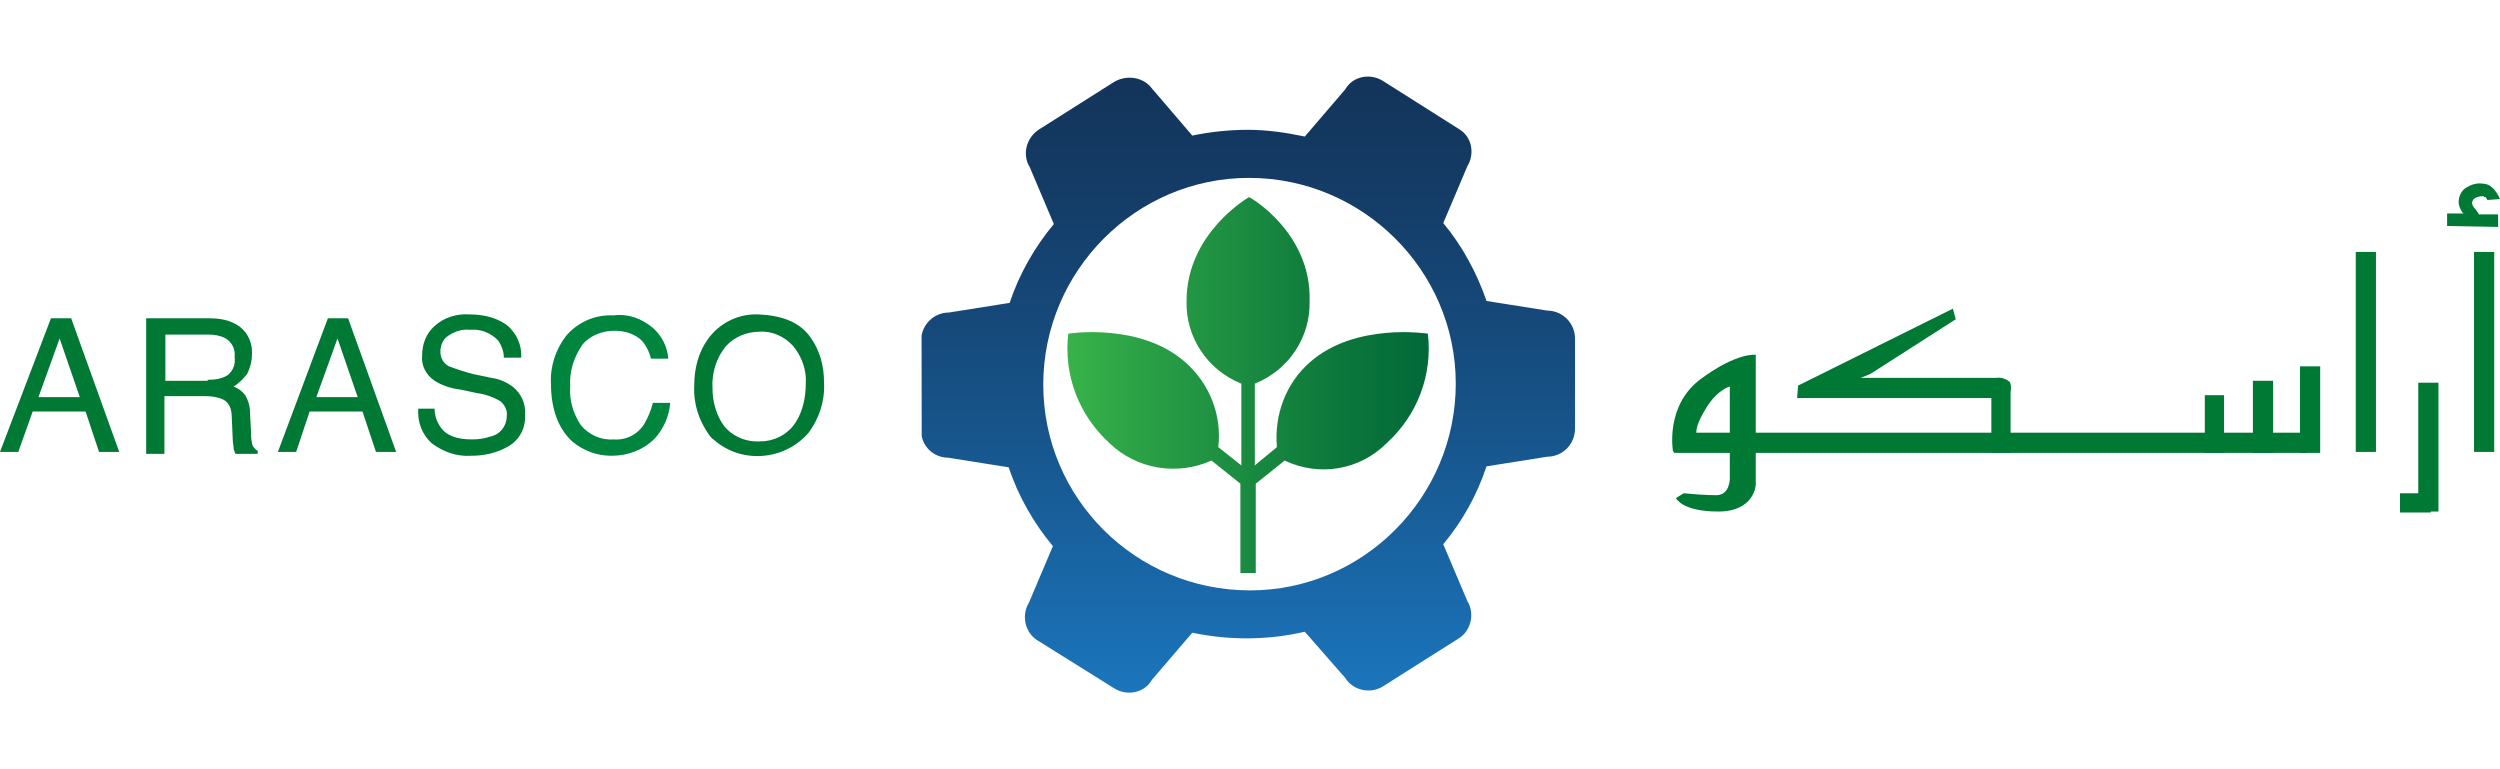 <svg xmlns="http://www.w3.org/2000/svg" xmlns:xlink="http://www.w3.org/1999/xlink" id="Layer_1" x="0px" y="0px" viewBox="0 0 260 80" style="enable-background:new 0 0 260 80;" xml:space="preserve"><style type="text/css">	.st0{clip-path:url(#SVGID_00000029740332596346724620000008775291537688679310_);}	.st1{fill:url(#SVGID_00000104691226116633197360000008310832474428140956_);}	.st2{clip-path:url(#SVGID_00000090253454217441880040000003852467915780750004_);}	.st3{fill:url(#SVGID_00000039111647786224605040000004101636919701354685_);}	.st4{fill-rule:evenodd;clip-rule:evenodd;fill:#007934;}	.st5{fill-rule:evenodd;clip-rule:evenodd;fill:#00853F;}	.st6{fill:#007934;}</style><g>	<g>		<defs>			<path id="SVGID_1_" d="M129.9,20.5L129.9,20.5c0,0-6.5,3.7-6.5,10.8c-0.1,3.8,2.2,7.2,5.7,8.6v8.5l-2.4-1.9    c0.4-3.3-0.9-6.6-3.4-8.8c-4.7-4.2-12.2-3-12.2-3c-0.5,4.3,1.1,8.5,4.3,11.4c2.8,2.7,7,3.4,10.6,1.8l3,2.4v9.3h1.6v-9.3l3-2.4    c3.6,1.7,7.8,1,10.6-1.8c3.2-2.9,4.8-7.1,4.3-11.4c0,0-7.6-1.2-12.3,3c-2.5,2.2-3.7,5.5-3.4,8.8l-2.3,1.9v-8.5    c3.5-1.4,5.8-4.8,5.7-8.6C136.4,24.2,130,20.5,129.9,20.5L129.9,20.5L129.9,20.5z"></path>		</defs>		<clipPath id="SVGID_00000003085739299262420690000016191048387263829647_">			<use xlink:href="#SVGID_1_" style="overflow:visible;"></use>		</clipPath>		<g style="clip-path:url(#SVGID_00000003085739299262420690000016191048387263829647_);">							<linearGradient id="SVGID_00000018230559547895068360000000169968441882270090_" gradientUnits="userSpaceOnUse" x1="-1091.539" y1="251.99" x2="-1091.118" y2="251.99" gradientTransform="matrix(94.17 0 0 94.17 102900.922 -23689.873)">				<stop offset="0" style="stop-color:#39B54A"></stop>				<stop offset="0.26" style="stop-color:#289D45"></stop>				<stop offset="0.75" style="stop-color:#0B763B"></stop>				<stop offset="1" style="stop-color:#006738"></stop>			</linearGradient>							<rect x="110.1" y="20.5" style="fill:url(#SVGID_00000018230559547895068360000000169968441882270090_);" width="39.7" height="39.2"></rect>		</g>	</g>	<g>		<defs>			<path id="SVGID_00000163040027415647748720000000873489574704610190_" d="M108.5,40c0-11.8,9.6-21.5,21.4-21.5    c11.8,0,21.5,9.6,21.5,21.4c0,11.8-9.6,21.5-21.4,21.5l0,0C118.1,61.4,108.5,51.8,108.5,40 M115.9,8.5l-7.9,5    c-1.3,0.9-1.7,2.6-0.9,3.9l2.5,5.9c-2,2.4-3.6,5.2-4.6,8.2l-6.3,1c-1.6,0-2.9,1.3-2.9,2.9v9.4c0,1.6,1.3,2.8,2.8,2.8l6.3,1    c1,3,2.6,5.8,4.6,8.2l-2.5,5.9c-0.8,1.3-0.4,3.1,0.9,3.9l8,5c1.3,0.8,3.1,0.5,3.9-0.9l4.2-4.9c3.8,0.8,7.8,0.8,11.7-0.1l4.2,4.8    c0.8,1.3,2.6,1.7,3.9,0.9l7.9-5c1.3-0.8,1.7-2.6,0.9-3.9l-2.5-5.9c2-2.4,3.5-5.1,4.5-8.1l6.3-1c1.6,0,2.9-1.3,2.9-2.9    c0,0,0,0,0,0v-9.4c0-1.6-1.3-2.9-2.9-2.9l-6.3-1c-1-2.9-2.5-5.7-4.5-8.1l2.5-5.9c0.8-1.3,0.5-3.1-0.9-3.9c0,0,0,0,0,0l-7.9-5    c-1.3-0.8-3.1-0.5-3.9,0.9l-4.2,4.9c-1.9-0.4-3.9-0.7-5.9-0.7c-1.9,0-3.9,0.2-5.8,0.6l-4.2-4.9C119,8.1,117.3,7.7,115.9,8.5"></path>		</defs>		<clipPath id="SVGID_00000137825797281279795550000016993937088839785138_">			<use xlink:href="#SVGID_00000163040027415647748720000000873489574704610190_" style="overflow:visible;"></use>		</clipPath>		<g style="clip-path:url(#SVGID_00000137825797281279795550000016993937088839785138_);">							<linearGradient id="SVGID_00000044171605461114070010000011201406425286245028_" gradientUnits="userSpaceOnUse" x1="-1103.484" y1="252.047" x2="-1103.071" y2="252.047" gradientTransform="matrix(-0.186 -152.59 152.59 -0.186 -38535.551 -168261.562)">				<stop offset="0" style="stop-color:#1B75BC"></stop>				<stop offset="0.45" style="stop-color:#175389"></stop>				<stop offset="0.81" style="stop-color:#143D68"></stop>				<stop offset="1" style="stop-color:#13355B"></stop>			</linearGradient>			<polygon style="fill:url(#SVGID_00000044171605461114070010000011201406425286245028_);" points="95.8,7.8 164,7.7 164,72.3     95.9,72.4    "></polygon>		</g>	</g>	<path class="st4" d="M8.3,41.3l-2.1-6.1L4,41.3H8.3z M5.3,33.1h2.1l5,13.9h-2.1l-1.4-4.2H3.4L1.9,47H0L5.3,33.1z"></path>	<path class="st4" d="M21.6,39.5c0.7,0,1.5-0.1,2.1-0.5c0.6-0.5,0.8-1.2,0.7-1.9c0.1-0.8-0.3-1.6-1.1-2c-0.5-0.2-1-0.3-1.5-0.3h-4.6  v4.8H21.6z M15.3,33.1h6.4c0.9,0,1.8,0.1,2.6,0.5c1.3,0.6,2,1.9,1.9,3.3c0,0.7-0.2,1.4-0.5,2c-0.4,0.5-0.9,1-1.4,1.3  c0.5,0.2,0.9,0.5,1.2,0.9c0.3,0.5,0.5,1.1,0.5,1.8l0.1,1.9c0,0.4,0,0.8,0.1,1.2c0,0.4,0.3,0.7,0.6,0.9v0.3h-2.3  c-0.1-0.1-0.1-0.3-0.2-0.5c0-0.4-0.1-0.7-0.1-1.1l-0.1-2.3c0-0.8-0.3-1.5-1-1.8c-0.5-0.2-1.1-0.3-1.7-0.3h-4.3v6h-1.9V33.1z"></path>	<path class="st4" d="M37.2,41.3l-2.1-6.1l-2.2,6.1H37.2z M34.1,33.1h2.1l5,13.9h-2.1l-1.4-4.2h-5.5L30.8,47h-1.9L34.1,33.1z"></path>	<path class="st4" d="M45.2,42.5c0,0.7,0.2,1.3,0.6,1.9c0.6,0.9,1.7,1.3,3.3,1.3c0.7,0,1.3-0.1,1.9-0.3c1-0.2,1.7-1.1,1.7-2.1  c0.1-0.6-0.2-1.2-0.7-1.6c-0.7-0.4-1.5-0.7-2.3-0.8l-1.9-0.4c-0.9-0.1-1.8-0.4-2.6-0.9c-0.9-0.6-1.4-1.6-1.3-2.6  c0-1.2,0.4-2.3,1.3-3.1c1-0.9,2.3-1.3,3.7-1.2c1.3,0,2.7,0.3,3.8,1.1c1,0.8,1.6,2.1,1.5,3.4h-1.8c0-0.6-0.2-1.2-0.6-1.8  c-0.8-0.8-1.8-1.2-2.9-1.1c-0.9-0.1-1.7,0.2-2.4,0.7c-0.5,0.4-0.7,1-0.7,1.6c0,0.6,0.3,1.2,0.9,1.5c0.8,0.3,1.7,0.6,2.5,0.8  l1.9,0.4c0.8,0.1,1.5,0.4,2.2,0.9c0.9,0.7,1.4,1.8,1.3,2.9c0.1,1.3-0.5,2.6-1.7,3.3c-1.2,0.7-2.5,1-3.9,1c-1.5,0.1-2.9-0.4-4.1-1.3  c-1-0.9-1.5-2.2-1.4-3.6L45.2,42.5z"></path>	<path class="st5" d="M67.9,34.1c0.9,0.8,1.5,1.9,1.6,3.2h-1.8c-0.2-0.8-0.6-1.6-1.2-2.1c-0.8-0.6-1.7-0.8-2.6-0.8  c-1.3,0-2.5,0.5-3.3,1.4c-0.9,1.3-1.4,2.8-1.3,4.4c-0.1,1.4,0.3,2.8,1.1,4c0.8,1,2.1,1.6,3.4,1.5c1.3,0.1,2.5-0.5,3.2-1.6  c0.4-0.7,0.7-1.4,0.9-2.2h1.8c-0.1,1.4-0.7,2.7-1.6,3.7c-1.2,1.2-2.8,1.8-4.5,1.8c-1.5,0-2.9-0.5-4.1-1.5c-1.4-1.3-2.2-3.3-2.2-6  c-0.1-1.8,0.5-3.6,1.6-5c1.2-1.4,3-2.2,4.9-2.1C65.3,32.6,66.7,33.1,67.9,34.1"></path>	<path class="st4" d="M84.3,35.1c1,1.4,1.4,3,1.4,4.7c0.1,1.9-0.5,3.7-1.6,5.2c-2.5,2.9-7,3.3-9.9,0.7c-0.2-0.1-0.3-0.3-0.4-0.4  c-1.1-1.5-1.7-3.3-1.6-5.2c0-1.7,0.4-3.4,1.4-4.8c1.2-1.7,3.2-2.7,5.3-2.6C81.3,32.8,83.2,33.5,84.3,35.1 M82.7,44  c0.8-1.2,1.1-2.7,1.1-4.1c0.1-1.4-0.4-2.8-1.3-3.9c-0.9-1-2.2-1.6-3.5-1.5c-1.3,0-2.6,0.5-3.5,1.5c-1,1.2-1.5,2.8-1.4,4.4  c0,1.4,0.4,2.8,1.2,3.9c0.9,1.1,2.3,1.7,3.8,1.6C80.5,45.9,81.9,45.2,82.7,44"></path>	<rect x="257.3" y="26.2" class="st6" width="2.1" height="20.8"></rect>	<rect x="245" y="26.2" class="st6" width="2.1" height="20.8"></rect>	<rect x="174.1" y="45" class="st6" width="65.8" height="2.1"></rect>	<rect x="239.2" y="38.1" class="st6" width="2.1" height="9"></rect>	<rect x="234.3" y="39.6" class="st6" width="2.1" height="7.5"></rect>	<rect x="229.3" y="41.1" class="st6" width="2" height="6"></rect>	<polygon class="st4" points="207.1,39.6 209.1,40.2 209.1,47.1 207.1,47.1  "></polygon>	<path class="st4" d="M208.8,41.4h-21.9l0.1-1.3l16.1-8l0.3,1.1l-8.9,5.7l-1,0.4h14.1c0.5-0.1,1,0.1,1.4,0.4  C209.4,40.4,208.8,41.4,208.8,41.4"></path>	<path class="st4" d="M174,47c0,0-0.9-4.8,2.9-7.6c3.8-2.8,5.7-2.5,5.7-2.5v13.5c0,0-0.1,2.8-3.9,2.8s-4.4-1.4-4.4-1.4l0.8-0.5  c1.1,0.1,2.3,0.2,3.4,0.2c1.4,0,1.4-1.7,1.4-1.7v-9.6c0,0-1.3,0.3-2.5,2.3c-1.4,2.3-0.9,2.8-0.9,2.8L174,47z"></path>	<rect x="251.5" y="39.8" class="st6" width="2.1" height="13.4"></rect>	<rect x="249.6" y="51.3" class="st6" width="3.2" height="2"></rect>	<path class="st6" d="M254.5,23.5v-1.3h1.7c-0.3-0.3-0.5-0.8-0.5-1.2c0-0.6,0.3-1.2,0.8-1.5c0.5-0.3,1.1-0.5,1.7-0.4  c0.7,0,1.3,0.5,1.8,1.6l-1.3,0.1c-0.1-0.1-0.1-0.2-0.2-0.3c-0.1,0-0.2,0-0.2-0.1c-0.8,0-1.2,0.3-1.2,0.7c0,0.2,0.1,0.4,0.3,0.6  c0.2,0.3,0.4,0.5,0.4,0.6h2v1.3L254.5,23.5z"></path></g></svg>